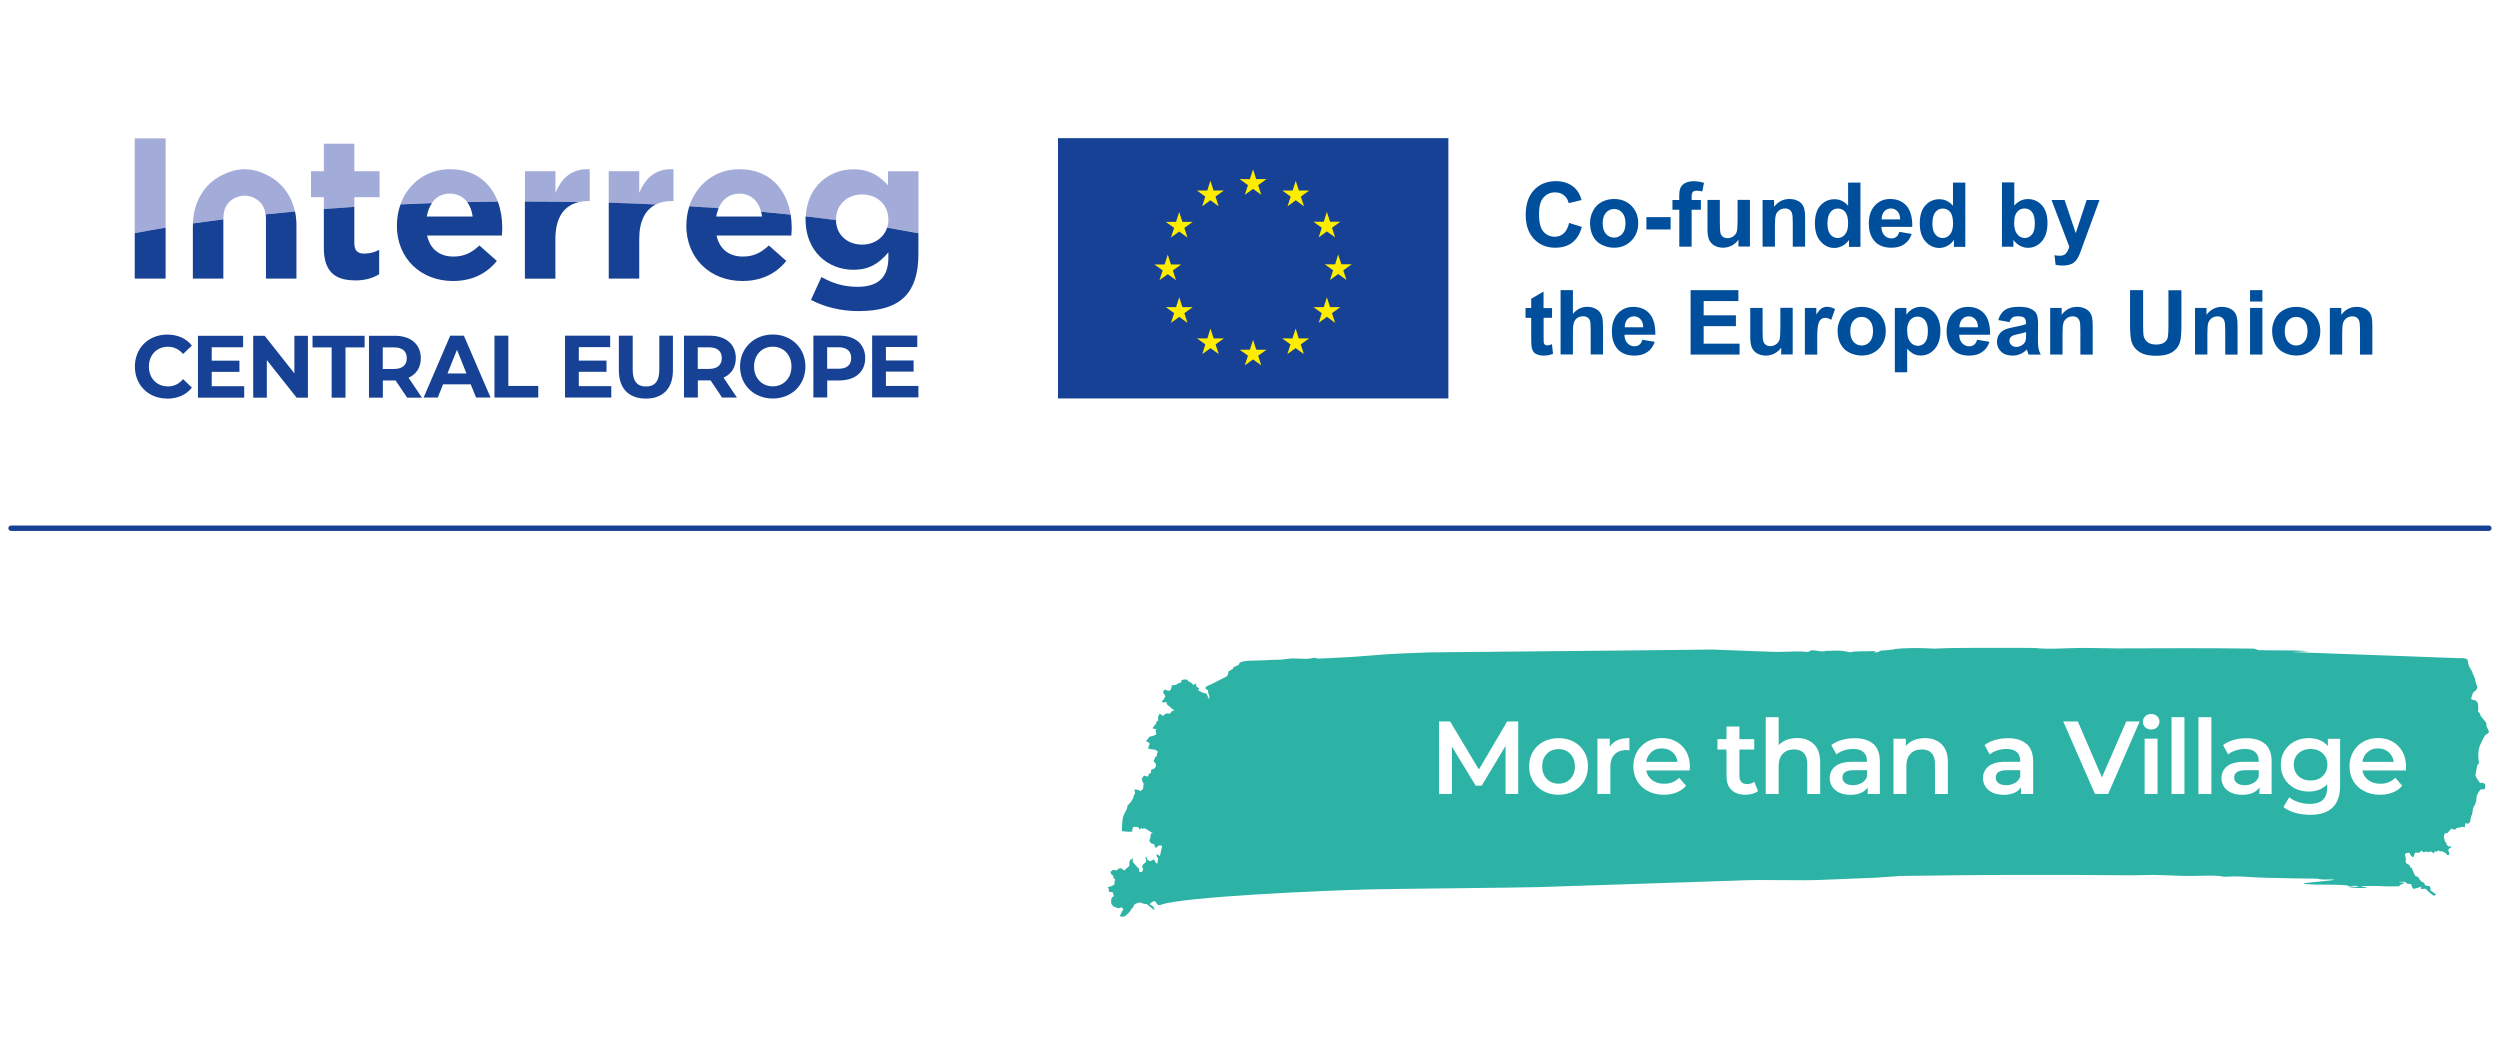 <?xml version="1.0" encoding="UTF-8"?><svg id="Ebene_1" xmlns="http://www.w3.org/2000/svg" xmlns:xlink="http://www.w3.org/1999/xlink" viewBox="0 0 313.97 132.88"><defs><clipPath id="clippath"><rect width="313.97" height="132.88" fill="none"/></clipPath><clipPath id="clippath-1"><rect width="313.97" height="132.88" fill="none"/></clipPath></defs><rect width="313.97" height="132.88" fill="#fff"/><g clip-path="url(#clippath)"><path d="m312.03,92.39c.14-.13.55-.28.54-.49,0-.2-.3-.62-.31-.72,0-.1.07-.25-.05-.43-.12-.18-.49-.63-.61-.77-.12-.14-.08-.16-.12-.3-.04-.14-.31-.26-.26-.44.05-.18,0-.9-.03-.96-.04-.06-.29-.32-.29-.32,0,0-.6-.06-.55-.23.05-.16.16-.76.38-.87.22-.11.43-.42.39-.6-.04-.18-.27-.62-.26-.85.01-.22-.33-.74-.35-.93-.02-.18-.38-.66-.44-.86-.06-.2-.12-.34-.14-.65-.01-.3-.75-.33-.75-.33l.03.03s-.03-.03-.06-.06c0,0-.01,0-.02-.01l-.02.07-21.3-.78c.92-.05,1.78-.08,2.09-.09-1.8-.2-4.04-.07-6.25-.15-.26-.04-.31-.16-.61-.19-5.54-.08-11.44-.05-17.2-.03-1.66,0-3.33-.08-4.99-.05-1.29.02-2.63.11-3.87.09-.66,0-1.26-.11-1.93-.1-4.22.02-8.75-.07-12.11.09-1.96-.12-3.92-.09-4.99.06-.02,0-.11.04-.13.04,0,0-1,.13-1.54.14-.37.05-.22.29-.92.21-.12-.13.33-.02.21-.15-1.23.09-2.32-.06-3.26.17-1.07-.3-1.72-.22-2.75-.19-.28.02.05-.02-.22,0-.21.07-.19.06-.59.06-.5-.01-.65-.15-1.22-.13-.3.03-.23.21-.61.21-1.12-.14-1.94-.02-3.15-.02-.36.08-6.97-.24-8.77-.29-1.48.05-32.89.33-35.34.36-8.55.28-5.83.44-14.04.78-.32,0-.29-.12-.71-.09-.74.23-1.64.07-2.54.07-.53,0-1.1.15-1.73.16-.65,0-.8.02-1.32.05-1.58.1-3.05-.04-3.67.35.06.34-.58.4-.82.62.03.03.05.06.07.08-.17.1-.61.38-.61.38,0,0-.06.52-.26.63-.2.11-1.71.89-1.79.92-.08.02-.75.34-.75.34,0,0-.22.27-.04.31.19.04.29.24.27.35-.02.11.15.49.15.49,0,0,.03.4-.04.4-.06,0-.25-.62-.32-.65-.06-.02-.54-.15-.54-.15l-.5-.28s.18-.29.1-.29-.33-.15-.33-.22c0-.07-.05-.34-.13-.33-.08,0-.2.2-.2.2l-.37-.35s-.33-.11-.37-.24c-.04-.13-.23-.13-.33-.13-.1,0-.53.05-.49.16.04.11.02.27-.1.25-.12-.02-.35.12-.35.12,0,0-.1.14-.28.16-.19.02-.47.05-.47.05l-.02.27s-.14.45-.26.41c-.12-.04-.43-.06-.43-.06l-.15-.13-.2.29s.02.31.09.31c.06,0,.17.29.17.29l-.22.41-.24.23s.19.16.29.13c.1-.02.37-.12.33.04-.04.16.21.38.27.38.06,0,.23.22.23.22,0,0,.58.44.48.4-.1-.04-.39.07-.39.14,0,.07-.16.23-.28.23-.12,0-.37-.04-.37-.04l-.16.14s-.26.07-.17.15l-.14.02s-.22-.25-.3-.26c-.08-.02-.25.43-.25.43l.04.42-.24.11v.22s-.48.58-.49.64c-.01.06.57.12.57.12l-.21.11s.13.34.12.5c0,.16-.86.34-.86.34l-.45.56s.42.15.46.27c.04.11-.2.62-.2.62l.34.12s.33.02.56.05c.15.1.33.19.33.26,0,.11-.14.27-.12.34.02.07.04.27-.06.25s-.18.16-.18.23c0,.07-.2.27-.16.36.04.09.25.29.25.29l.05.38-.32.34s-.31,0-.31.14c0,.13.07.31-.06.34-.12.02-.24.18-.24.18,0,0-.04.29-.1.27s-.49-.13-.49-.13l-.12.2s-.16.09-.14.27c.02.18.23.56.23.56l-.07.58s-.08.2-.16.2c-.08,0-.14.2-.2.13-.06-.06-.27-.15-.39-.17-.12-.02-.35-.02-.35-.02,0,0,.17.62.05.6-.12-.02-.16.38-.16.38l-.32.58-.47.52s.06.18-.04.34c-.1.16-.52,1.01-.52,1.21,0,.2-.23,1.57-.04,1.61.18.04,1.28.14,1.25-.01-.02-.16.03-.54.2-.54s.58.02.58.1c0,.09.15.24.21.24.06,0,.08-.25.14-.22.06.02.1.15.1.15,0,0,.23-.09.35-.07.12.02.64.39.64.39l.35.17s-.27.07-.26.14c0,.07-.05.49-.05.49,0,0-.14.23-.12.34.02.11.17.33.29.38.12.04.37.06.35.13-.02.07.02.38.17.38.14,0,.26-.27.43-.27.15,0,.32-.02.35.07-.1.42-.18.84-.27,1.25-.04-.01-.07-.03-.09-.05-.17-.16-.35-.27-.33-.02.02.24.21.35.21.35l-.08.4s.04.31-.1.25c-.14-.06-.38-.6-.42-.51-.04.09-.45.23-.45.23l-.35-.22-.02-.29-.21.05s.15.29.11.47c-.04.18-.32.29-.43.45-.1.16-.06.4.03.47.08.07-.1.4-.1.4,0,0-.35.05-.35-.02,0-.07-.07-.4-.07-.4,0,0-.1-.13-.17-.15-.06-.02-.63-.75-.63-.75,0,0,.12-.45.02-.38-.1.07-.22.18-.31.25-.08.07-.1.29-.1.29l.02.31s-.16.34-.28.34c-.12,0-.28.32-.28.32,0,0-.33-.06-.35-.17-.02-.11-.37-.11-.47-.02-.1.09-.26.27-.41.18-.15-.09-.43,0-.43.07,0,.07-.16,0-.16.16,0,.16.11.31.21.36.1.04.17.16.15.31-.02.16.23.22.23.22l-.1.38s.05.36-.08.34c-.12-.02-.2.16-.26.16-.06,0-.49.12-.49.12l.15.31s-.1.25.06.29c.17.04.45,0,.43.11-.02.11.13.4.13.4l-.1.09-.16.11-.1.34s0,.31.03.42c.02.11.19.31.35.4.17.09.56.19.56.19,0,0,.43-.16.45-.09.02.07.15.24.15.24,0,0-.16.25-.22.34-.06.09-.22.52-.22.52,0,0,.43.13.66-.03.22-.16.69-.63.75-.79.06-.16.1-.18.2-.25.1-.07.16-.38.26-.45.1-.07.55-.23.68-.21.12.02.41.13.49.17.08.04.25-.05.39.06.15.11.58.46.67.55.08.09.23.22.23.09,0-.14-.17-.4-.17-.4l-.16-.11s-.33-.11-.21-.22c.12-.11.34-.32.53-.3.06,0,.12.03.18.05.12.36.33.51.66.39,2.71-1.02,20.71-1.8,26.14-1.93,2.89-.08,18.81-.21,21.31-.29,1.92-.06,24.36-.8,24.66-.81,4-.21,7.7.08,11.67-.13,1.37-.07,5.3-.2,5.8-.23.85-.05,1.89-.13,2.94-.2v-.02c4.97-.07,10.08-.14,15.4-.14,4.8,0,9.45,0,14.25.05.84,0,1.71-.06,2.55-.05,1.74.03,3.43.16,5.09.13,1.18-.03,1.96-.07,2.95-.01.26.01.51.1.82.11.4.01.81-.05,1.22-.05,1.2.01,2.43.14,3.67.17,2.41.07,4.67.1,6.82.12.39.17,1.06.08,1.73.1,1.86.06-4.75.45-3.33.57,1.76.15,3.45.02,5.09.16.27.01.31.11.61.11.23-.06,1.04-.08,1.02.07-.54.05-1.01-.07-1.32,0,.39.17,1.89.24,2.44.1-.22-.07-.71-.03-.81-.15,2.6-.14,1.97.07,4.8,0,.03-.23.48-.3.71-.45-.14-.07-.71.01-.71-.11.26,0,.48,0,.69-.03.13.12.25.22.32.25.21.1.43,0,.49.11.06.1.11.59.38.54.26-.05,1.09-.34.94-.25-.14.09-.16.29,0,.28.15,0,.48-.08.54.02.06.1.58.53.58.53,0,0,.35.32.44.29.09-.02.29-.15.18-.21-.11-.06-.65-.49-.65-.49,0,0,.08-.41-.13-.49-.21-.07-.56-.06-.57-.18,0-.12-.14-.34-.29-.34-.15,0-.42-.38-.45-.47-.11-.32-.36-.21-.44-.29-.08-.08-.22-.42-.28-.56-.06-.14-.17-.46-.22-.48-.06-.02-.19-.01-.19-.18,0-.16-.33-.31-.33-.31-.17-.03-.22-.3-.22-.3,0,0,.08-.33.02-.49-.06-.16-.17-.52.05-.55.22-.03.44-.12.45.03,0,.14.36.56.46.45.11-.11.13-.56.28-.56.15,0,.41.07.47.02.05-.04.25-.27.25-.27,0,0,.29.26.34.21.05-.04.3-.09.3-.09,0,0,.19.05.27.09.08.04.18-.15.31-.09.13.06.39.29.38.19,0-.1.16-.27.16-.27l.17.18s.12-.33.25-.21c.14.12.26.09.43.09.17,0,.54.31.54.31,0,0,.1.24.29.15.18-.09-.06-.57-.06-.57,0,0,.05-.25.14-.25.09,0,.35-.24.21-.25-.13-.02-.3.05-.43-.09-.14-.14-.18-.28-.16-.34.02-.06-.17-.1-.18-.24,0-.14-.15-.46-.13-.54.02-.08.06-.41.13-.43s.13-.02.26-.03c.13,0,.34-.4.43-.44.09-.04.11-.17.2-.11.1.06.34.17.45.05.11-.13.23-.23.4-.2.17.04.33-.11.41-.11.07,0,.36.07.36.07,0,0-.04-.63.19-.5.23.14.39-.05.46-.2.07-.14.07-.69.19-.8.13-.11.12-.84.22-.98.11-.15.3-.52.36-.83.06-.31.02-.55.09-.71.07-.17.38-.71.48-.73.09-.02.54,0,.54-.14,0-.14.08-.47-.02-.55-.1-.08-.34-.17-.34-.17,0,0-.24.13-.34-.03-.1-.16-.2-.34-.3-.46-.1-.12-.24-.46-.19-.63.05-.16.17-.9.24-1.09.07-.19.18-.11.18-.29,0-.18-.05-.43-.08-.73-.03-.3.04-.98.16-1.31.12-.33.57-1.26.71-1.39" fill="#2cb3a5" fill-rule="evenodd"/></g><rect x="132.34" y="16.82" width="50.08" height="33.74" fill="#164194"/><path d="m182.95,16.3h-51.13v34.79h51.13V16.3Zm-1.05,33.74h-49.03V17.35h49.03v32.69Z" fill="#fff"/><polygon points="166.25 27.85 166.64 26.61 167.04 27.85 168.33 27.85 167.28 28.6 167.68 29.82 166.64 29.06 165.61 29.82 166 28.6 164.95 27.85 166.25 27.85" fill="#ffed00"/><polygon points="156.97 22.5 157.37 21.26 157.76 22.49 159.06 22.49 158.01 23.25 158.4 24.47 157.37 23.72 156.33 24.47 156.73 23.25 155.68 22.49 156.97 22.5" fill="#ffed00"/><polygon points="144.97 33.21 146.26 33.21 146.66 31.97 147.05 33.21 148.35 33.21 147.3 33.96 147.69 35.18 146.66 34.43 145.62 35.18 146.02 33.96 144.97 33.21" fill="#ffed00"/><polygon points="149.13 40.55 148.1 39.79 147.06 40.55 147.46 39.33 146.41 38.57 147.7 38.57 148.1 37.33 148.49 38.57 149.79 38.57 148.74 39.33 149.13 40.55" fill="#ffed00"/><polygon points="148.74 28.62 149.13 29.83 148.09 29.08 147.06 29.83 147.46 28.62 146.4 27.86 147.7 27.86 148.09 26.62 148.49 27.86 149.79 27.86 148.74 28.62" fill="#ffed00"/><polygon points="151.62 23.93 152.01 22.7 152.41 23.93 153.7 23.93 152.65 24.69 153.05 25.91 152.01 25.15 150.98 25.91 151.37 24.69 150.32 23.93 151.62 23.93" fill="#ffed00"/><polygon points="153.06 44.47 152.02 43.72 150.99 44.47 151.38 43.25 150.33 42.5 151.63 42.5 152.02 41.26 152.42 42.5 153.71 42.5 152.66 43.25 153.06 44.47" fill="#ffed00"/><polygon points="158.4 45.89 157.37 45.14 156.33 45.89 156.73 44.67 155.68 43.92 156.97 43.92 157.37 42.68 157.77 43.92 159.06 43.92 158.01 44.67 158.4 45.89" fill="#ffed00"/><polygon points="163.75 44.47 162.72 43.72 161.68 44.47 162.07 43.25 161.02 42.5 162.32 42.5 162.72 41.26 163.11 42.5 164.41 42.5 163.36 43.25 163.75 44.47" fill="#ffed00"/><polygon points="163.37 24.69 163.77 25.91 162.73 25.15 161.7 25.91 162.09 24.69 161.04 23.93 162.34 23.93 162.73 22.7 163.13 23.93 164.42 23.93 163.37 24.69" fill="#ffed00"/><polygon points="167.68 40.55 166.64 39.79 165.61 40.55 166 39.33 164.95 38.57 166.25 38.57 166.64 37.33 167.04 38.57 168.33 38.57 167.28 39.33 167.68 40.55" fill="#ffed00"/><polygon points="169.1 35.17 168.06 34.41 167.03 35.17 167.42 33.95 166.37 33.19 167.67 33.2 168.06 31.96 168.46 33.19 169.76 33.19 168.7 33.95 169.1 35.17" fill="#ffed00"/><g clip-path="url(#clippath-1)"><path d="m197.08,28l1.58.5c-.24.88-.65,1.54-1.21,1.97-.56.43-1.28.64-2.15.64-1.07,0-1.96-.37-2.65-1.1-.69-.73-1.04-1.74-1.04-3.01,0-1.35.35-2.39,1.04-3.13.69-.74,1.61-1.12,2.74-1.12.99,0,1.79.29,2.41.88.37.35.64.84.83,1.49l-1.62.39c-.1-.42-.3-.75-.6-.99-.3-.24-.67-.36-1.11-.36-.6,0-1.08.22-1.46.65s-.56,1.13-.56,2.09c0,1.02.18,1.75.55,2.18.37.43.85.65,1.43.65.43,0,.81-.14,1.12-.41.31-.28.54-.71.67-1.3" fill="#004f9d"/><path d="m201.28,28.05c0,.58.14,1.03.41,1.33.28.31.62.46,1.02.46s.74-.15,1.02-.46c.27-.31.41-.76.41-1.35s-.14-1.01-.41-1.32c-.27-.31-.61-.46-1.02-.46s-.74.15-1.02.46c-.28.31-.41.75-.41,1.33m-1.59-.08c0-.51.13-1.01.38-1.49.25-.48.61-.85,1.08-1.1.47-.25.98-.38,1.56-.38.88,0,1.61.29,2.18.86.57.58.85,1.3.85,2.18s-.29,1.62-.86,2.2c-.57.58-1.29.88-2.16.88-.54,0-1.05-.12-1.54-.36-.49-.24-.86-.6-1.11-1.07-.25-.47-.38-1.04-.38-1.71" fill="#004f9d"/><rect x="206.77" y="27.27" width="3.04" height="1.55" fill="#004f9d"/><path d="m210.03,25.12h.86v-.44c0-.49.05-.86.16-1.1.1-.24.3-.44.58-.59.28-.15.64-.23,1.07-.23s.87.07,1.3.2l-.21,1.08c-.25-.06-.48-.09-.71-.09s-.38.05-.48.16c-.1.1-.15.31-.15.6v.41h1.16v1.22h-1.16v4.64h-1.55v-4.64h-.86v-1.22Z" fill="#004f9d"/><path d="m218.33,30.98v-.88c-.21.31-.49.56-.84.74-.35.18-.71.27-1.1.27s-.75-.09-1.06-.26c-.31-.17-.54-.42-.68-.73-.14-.31-.21-.75-.21-1.3v-3.71h1.55v2.69c0,.82.03,1.33.09,1.51.06.18.16.33.31.44.15.11.34.16.57.16.26,0,.5-.07.71-.22.21-.15.35-.33.43-.54.08-.21.12-.74.12-1.58v-2.47h1.55v5.86h-1.44Z" fill="#004f9d"/><path d="m226.7,30.98h-1.55v-2.99c0-.63-.03-1.04-.1-1.23-.07-.19-.17-.33-.32-.43-.15-.1-.33-.15-.54-.15-.27,0-.51.07-.72.22-.21.15-.36.34-.44.58-.08.24-.12.69-.12,1.35v2.65h-1.55v-5.86h1.44v.86c.51-.66,1.15-.99,1.93-.99.34,0,.65.06.94.18.28.12.5.28.64.47.15.19.25.41.3.65.06.24.09.59.09,1.04v3.64Z" fill="#004f9d"/><path d="m229.5,27.92c0,.62.09,1.08.26,1.36.25.4.6.61,1.05.61.36,0,.66-.15.91-.45.25-.3.38-.76.38-1.36,0-.67-.12-1.16-.36-1.45-.24-.3-.55-.44-.93-.44s-.68.15-.92.44-.37.73-.37,1.31m4.13,3.06h-1.44v-.86c-.24.33-.52.58-.85.75s-.65.25-.98.25c-.67,0-1.25-.27-1.73-.81s-.72-1.3-.72-2.27.23-1.75.7-2.26c.47-.52,1.06-.78,1.77-.78.65,0,1.22.27,1.7.82v-2.91h1.55v8.08Z" fill="#004f9d"/><path d="m238.64,27.55c-.01-.45-.13-.79-.35-1.02-.22-.23-.49-.35-.81-.35-.34,0-.62.12-.84.37-.22.25-.33.58-.33,1h2.32Zm-.09,1.57l1.54.26c-.2.57-.51,1-.94,1.29-.43.3-.96.44-1.61.44-1.02,0-1.77-.33-2.26-1-.39-.53-.58-1.21-.58-2.02,0-.97.25-1.73.76-2.28.51-.55,1.15-.82,1.92-.82.87,0,1.56.29,2.06.86.5.58.74,1.46.72,2.64h-3.88c.01.46.14.82.38,1.07.24.25.54.38.89.38.24,0,.45-.07.61-.2.17-.13.29-.35.38-.64" fill="#004f9d"/><path d="m242.68,27.92c0,.62.09,1.08.26,1.36.25.4.6.61,1.05.61.36,0,.66-.15.91-.45.25-.3.38-.76.38-1.36,0-.67-.12-1.16-.36-1.45-.24-.3-.55-.44-.93-.44s-.68.15-.92.44-.37.73-.37,1.31m4.13,3.06h-1.44v-.86c-.24.33-.52.58-.85.75s-.65.25-.99.25c-.67,0-1.25-.27-1.73-.81-.48-.54-.72-1.3-.72-2.27s.23-1.75.7-2.26c.47-.52,1.06-.78,1.77-.78.65,0,1.22.27,1.7.82v-2.91h1.55v8.08Z" fill="#004f9d"/><path d="m252.95,27.92c0,.61.1,1.06.29,1.35.27.41.62.62,1.07.62.34,0,.63-.15.88-.44s.36-.75.36-1.38c0-.67-.12-1.15-.36-1.45-.24-.3-.55-.44-.93-.44s-.68.14-.93.43c-.25.29-.37.73-.37,1.32m-1.54,3.06v-8.08h1.55v2.91c.48-.54,1.04-.82,1.7-.82.71,0,1.3.26,1.77.78.47.52.7,1.26.7,2.22s-.24,1.77-.71,2.31c-.48.54-1.06.81-1.74.81-.33,0-.66-.08-.99-.25-.32-.17-.6-.41-.84-.74v.86h-1.44Z" fill="#004f9d"/><path d="m257.64,25.12h1.65l1.4,4.16,1.37-4.16h1.61l-2.07,5.64-.37,1.02c-.14.34-.27.6-.39.78-.12.18-.26.33-.42.44-.16.11-.36.2-.59.26-.23.06-.5.09-.79.09s-.59-.03-.88-.09l-.14-1.21c.24.05.46.07.66.07.36,0,.63-.11.8-.32.17-.21.31-.48.4-.81l-2.23-5.87Z" fill="#004f9d"/><path d="m194.92,38.67v1.24h-1.06v2.36c0,.48.01.76.03.83l.14.2c.07.05.16.08.26.08.14,0,.35-.05.62-.15l.13,1.2c-.36.16-.77.23-1.22.23-.28,0-.53-.05-.76-.14-.22-.09-.39-.21-.49-.36-.1-.15-.18-.35-.22-.6-.03-.18-.05-.54-.05-1.09v-2.55h-.71v-1.24h.71v-1.16l1.55-.9v2.07h1.06Z" fill="#004f9d"/><path d="m197.54,36.44v2.97c.5-.58,1.1-.88,1.79-.88.36,0,.68.07.96.2.29.13.5.3.65.51.15.2.24.43.3.68.05.25.08.64.08,1.16v3.44h-1.55v-3.09c0-.61-.03-1-.09-1.17-.06-.17-.16-.3-.31-.39-.15-.1-.34-.15-.56-.15-.26,0-.49.06-.69.19s-.35.31-.44.56c-.09.25-.14.62-.14,1.12v2.93h-1.55v-8.08h1.55Z" fill="#004f9d"/><path d="m206.37,41.1c-.01-.45-.13-.79-.35-1.02-.22-.23-.49-.35-.8-.35-.34,0-.62.12-.84.37-.22.25-.33.58-.33,1h2.32Zm-.09,1.57l1.54.26c-.2.57-.51,1-.94,1.29-.43.3-.96.44-1.61.44-1.02,0-1.77-.33-2.26-1-.39-.53-.58-1.21-.58-2.02,0-.97.25-1.73.76-2.28.51-.55,1.15-.82,1.92-.82.87,0,1.56.29,2.06.86.5.58.74,1.46.72,2.64h-3.88c.01.46.14.82.38,1.07.24.25.54.38.89.38.24,0,.45-.07.61-.2.17-.13.29-.35.38-.64" fill="#004f9d"/><polygon points="212.32 44.53 212.32 36.44 218.32 36.44 218.32 37.81 213.96 37.81 213.96 39.6 218.01 39.6 218.01 40.96 213.96 40.96 213.96 43.16 218.47 43.16 218.47 44.53 212.32 44.53" fill="#004f9d"/><path d="m223.7,44.53v-.88c-.21.31-.49.56-.84.74-.35.18-.71.27-1.1.27s-.75-.09-1.06-.26c-.31-.17-.54-.42-.68-.73-.14-.31-.21-.74-.21-1.29v-3.71h1.55v2.69c0,.82.03,1.33.09,1.51.06.18.16.33.31.44.15.11.34.16.57.16.26,0,.5-.07.71-.22.21-.15.35-.33.43-.54.08-.21.12-.74.12-1.58v-2.47h1.55v5.86h-1.44Z" fill="#004f9d"/><path d="m228.22,44.53h-1.55v-5.86h1.44v.83c.25-.39.47-.65.66-.78.2-.12.42-.19.67-.19.35,0,.69.1,1.02.29l-.48,1.35c-.26-.17-.5-.25-.73-.25s-.4.06-.55.18c-.15.12-.27.33-.35.65-.09.31-.13.97-.13,1.96v1.81Z" fill="#004f9d"/><path d="m232.37,41.6c0,.58.14,1.03.41,1.33.28.31.62.46,1.02.46s.74-.15,1.02-.46c.27-.31.41-.76.41-1.35s-.14-1.01-.41-1.32c-.27-.31-.61-.46-1.02-.46s-.74.15-1.02.46c-.28.31-.41.75-.41,1.33m-1.59-.08c0-.51.13-1.01.38-1.49.25-.48.61-.85,1.08-1.1.47-.25.98-.38,1.56-.38.88,0,1.61.29,2.18.86.57.58.85,1.3.85,2.18s-.29,1.62-.86,2.2c-.57.58-1.29.87-2.16.87-.54,0-1.05-.12-1.54-.36-.49-.24-.86-.6-1.11-1.07-.25-.47-.38-1.04-.38-1.71" fill="#004f9d"/><path d="m239.52,41.5c0,.66.13,1.14.39,1.46.26.31.58.47.95.47s.66-.14.9-.43c.24-.29.36-.76.36-1.42,0-.61-.12-1.07-.37-1.37-.25-.3-.55-.45-.92-.45s-.69.15-.94.44-.38.72-.38,1.3m-1.53-2.83h1.44v.86c.19-.29.44-.53.76-.72.32-.18.68-.28,1.07-.28.68,0,1.26.27,1.73.8.47.53.71,1.28.71,2.23s-.24,1.74-.72,2.28c-.48.54-1.06.81-1.74.81-.32,0-.62-.07-.88-.19-.26-.13-.54-.35-.83-.66v2.95h-1.55v-8.08Z" fill="#004f9d"/><path d="m248.41,41.1c-.01-.45-.13-.79-.35-1.02-.22-.23-.49-.35-.81-.35-.34,0-.62.12-.84.37-.22.25-.33.58-.33,1h2.32Zm-.09,1.57l1.54.26c-.2.57-.51,1-.94,1.29-.43.3-.96.44-1.61.44-1.02,0-1.77-.33-2.26-1-.38-.53-.58-1.21-.58-2.02,0-.97.25-1.73.76-2.28.51-.55,1.15-.82,1.92-.82.87,0,1.56.29,2.06.86.5.58.74,1.46.72,2.64h-3.88c.01.46.14.82.38,1.07.24.25.54.38.89.38.24,0,.45-.07.61-.2.17-.13.29-.35.38-.64" fill="#004f9d"/><path d="m254.44,41.71c-.2.07-.51.14-.94.24-.43.09-.71.18-.84.27-.2.14-.3.32-.3.55s.08.4.24.56c.16.16.37.24.62.24.28,0,.55-.09.8-.28.19-.14.31-.31.37-.51.04-.13.06-.38.06-.75v-.31Zm-2.07-1.26l-1.41-.25c.16-.57.43-.99.82-1.26.39-.27.96-.41,1.72-.41.69,0,1.21.08,1.54.25.34.16.58.37.71.62.14.25.21.71.21,1.39l-.02,1.81c0,.51.02.89.07,1.14.05.25.14.51.28.79h-1.53c-.04-.1-.09-.25-.15-.46-.02-.09-.04-.15-.05-.18-.26.26-.55.45-.85.58-.3.13-.62.19-.96.19-.6,0-1.08-.16-1.43-.49-.35-.33-.52-.74-.52-1.24,0-.33.08-.63.24-.89.16-.26.38-.46.66-.6.28-.14.69-.26,1.23-.36.73-.14,1.23-.26,1.51-.38v-.15c0-.3-.07-.51-.22-.64-.15-.13-.43-.19-.83-.19-.28,0-.49.05-.65.16-.15.11-.28.3-.37.57" fill="#004f9d"/><path d="m262.82,44.53h-1.55v-2.99c0-.63-.03-1.04-.1-1.23-.07-.19-.17-.33-.32-.43-.15-.1-.33-.15-.54-.15-.27,0-.51.07-.72.22-.21.15-.36.34-.44.58-.08.24-.12.69-.12,1.35v2.65h-1.55v-5.86h1.44v.86c.51-.66,1.15-.99,1.93-.99.34,0,.65.06.94.18.28.12.5.28.64.47.15.19.25.41.3.65.06.24.09.59.09,1.04v3.64Z" fill="#004f9d"/><path d="m267.52,36.44h1.63v4.38c0,.69.02,1.14.06,1.35.07.33.24.6.5.8.26.2.62.3,1.08.3s.81-.1,1.05-.28c.24-.19.38-.42.42-.7s.07-.73.07-1.37v-4.47h1.63v4.25c0,.97-.04,1.66-.13,2.06-.09.4-.25.74-.49,1.01-.24.28-.55.5-.95.66-.4.16-.91.25-1.55.25-.77,0-1.36-.09-1.76-.27-.4-.18-.71-.41-.95-.69-.23-.28-.38-.58-.46-.9-.11-.46-.16-1.15-.16-2.05v-4.31Z" fill="#004f9d"/><path d="m281.01,44.53h-1.55v-2.99c0-.63-.03-1.04-.1-1.23-.07-.19-.17-.33-.32-.43-.15-.1-.33-.15-.54-.15-.27,0-.51.07-.72.22-.21.15-.36.34-.44.58-.08.24-.12.69-.12,1.35v2.65h-1.55v-5.86h1.44v.86c.51-.66,1.15-.99,1.93-.99.34,0,.65.06.94.18.28.12.5.28.64.47.15.19.25.41.3.65.06.24.09.59.09,1.04v3.64Z" fill="#004f9d"/><path d="m282.58,38.67h1.55v5.86h-1.55v-5.86Zm0-2.23h1.55v1.43h-1.55v-1.43Z" fill="#004f9d"/><path d="m286.94,41.6c0,.58.14,1.03.41,1.33.28.31.62.46,1.02.46s.74-.15,1.02-.46c.27-.31.41-.76.41-1.35s-.14-1.01-.41-1.32c-.27-.31-.61-.46-1.02-.46s-.74.15-1.02.46c-.27.31-.41.75-.41,1.33m-1.59-.08c0-.51.13-1.01.38-1.49.25-.48.61-.85,1.08-1.1s.98-.38,1.56-.38c.89,0,1.61.29,2.18.86.57.58.85,1.3.85,2.18s-.29,1.62-.86,2.2c-.57.58-1.29.87-2.16.87-.54,0-1.05-.12-1.54-.36-.49-.24-.86-.6-1.11-1.07-.25-.47-.38-1.04-.38-1.71" fill="#004f9d"/><path d="m297.94,44.53h-1.55v-2.99c0-.63-.03-1.04-.1-1.23-.07-.19-.17-.33-.32-.43-.15-.1-.33-.15-.54-.15-.27,0-.51.07-.72.22-.21.15-.36.34-.44.58-.08.24-.12.69-.12,1.35v2.65h-1.55v-5.86h1.44v.86c.51-.66,1.15-.99,1.93-.99.34,0,.65.06.94.18.28.12.5.28.64.47.15.19.25.41.3.65.06.24.09.59.09,1.04v3.64Z" fill="#004f9d"/><path d="m92.86,24.32c1.42,0,2.37.89,2.73,2.27,1.25.11,2.49.24,3.71.37-.51-3.14-2.58-5.71-6.44-5.71-3.08,0-5.43,1.96-6.3,4.66,1.24.07,2.46.16,3.68.24.48-1.14,1.38-1.83,2.62-1.83" fill="#a3acd8"/><path d="m86.19,28.32c0,4.13,3,6.97,7.05,6.97,2.44,0,4.25-.96,5.51-2.52l-2.19-1.94c-1.06.98-1.99,1.39-3.27,1.39-1.71,0-2.92-.91-3.3-2.64h9.39c.02-.35.05-.71.05-1.01,0-.55-.05-1.09-.13-1.61-1.22-.13-2.46-.25-3.71-.37.05.19.09.39.12.6h-5.76c.06-.38.17-.72.3-1.04-1.21-.09-2.44-.17-3.68-.24-.24.74-.37,1.54-.37,2.36v.05Z" fill="#164194"/><path d="m20.8,17.37h-3.88v11.91c1.26-.24,2.55-.47,3.88-.69v-11.22Z" fill="#a3acd8"/><path d="m44.5,24.77h3.17v-3.27h-3.17v-3.45h-3.83v3.45h-1.61v3.27h1.61v1.48c1.26-.1,2.54-.19,3.83-.27v-1.21Z" fill="#a3acd8"/><path d="m56.51,24.32c.94,0,1.67.4,2.17,1.06,1.27-.03,2.55-.05,3.84-.06-.89-2.35-2.84-4.07-6.01-4.07-2.99,0-5.29,1.84-6.22,4.41,1.31-.06,2.62-.11,3.94-.16.52-.75,1.29-1.19,2.27-1.19" fill="#a3acd8"/><path d="m72.75,25.36c.35-.07.71-.11,1.11-.11h.2v-4c-2.26-.1-3.53,1.11-4.3,2.97v-2.72h-3.83v3.8h.21c2.22,0,4.43.02,6.61.06" fill="#a3acd8"/><path d="m84.38,25.25h.2v-4c-2.26-.1-3.52,1.11-4.3,2.97v-2.72h-3.83v3.96c1.99.06,3.96.13,5.91.22.57-.29,1.25-.43,2.02-.43" fill="#a3acd8"/><path d="m105,27.59v-.05c0-1.84,1.41-3.12,3.27-3.12s3.3,1.28,3.3,3.12v.05c0,.36-.05.69-.15,1,1.34.22,2.65.45,3.93.7v-7.78h-3.83v1.76c-1.03-1.13-2.26-2.01-4.35-2.01-3,0-5.8,2.13-5.97,5.92,1.29.15,2.56.3,3.81.47v-.05Z" fill="#a3acd8"/><path d="m29.63,24.8c.25-.12.81-.24,1.09-.24s.84.12,1.09.24c.97.46,1.41,1.15,1.54,2.12,1.21-.13,2.44-.25,3.69-.36-.43-1.96-1.6-3.62-3.42-4.54-.83-.42-1.8-.77-2.89-.77s-2.06.35-2.9.77c-2.26,1.15-3.53,3.44-3.6,6.04,1.25-.18,2.53-.36,3.82-.53,0-1.3.41-2.18,1.58-2.74" fill="#a3acd8"/><path d="m20.8,34.99v-6.4c-1.32.22-2.62.45-3.88.69v5.71h3.88Z" fill="#164194"/><path d="m44.6,35.22c1.28,0,2.22-.3,3.02-.78v-3.07c-.55.3-1.18.48-1.89.48-.86,0-1.23-.43-1.23-1.31v-4.56c-1.29.08-2.56.17-3.83.27v4.91c0,3.12,1.59,4.05,3.93,4.05" fill="#164194"/><path d="m49.84,28.32c0,4.13,3,6.97,7.05,6.97,2.44,0,4.25-.96,5.51-2.52l-2.19-1.94c-1.06.98-1.99,1.39-3.27,1.39-1.71,0-2.92-.91-3.3-2.64h9.39c.02-.35.05-.71.05-1.01,0-1.14-.19-2.25-.56-3.25-1.29.01-2.57.03-3.84.06.35.48.59,1.09.68,1.81h-5.76c.11-.66.33-1.23.65-1.68-1.33.05-2.64.1-3.95.16-.29.81-.45,1.69-.45,2.61v.05Z" fill="#164194"/><path d="m69.75,34.99v-4.98c0-2.72,1.12-4.24,3-4.64-2.19-.04-4.39-.06-6.62-.06h-.21v9.69h3.83Z" fill="#164194"/><path d="m80.28,34.99v-4.98c0-2.25.76-3.67,2.08-4.33-1.95-.09-3.92-.17-5.91-.23v9.54h3.83Z" fill="#164194"/><path d="m101.17,27.59c0,4,2.85,6.29,5.99,6.29,2.04,0,3.27-.83,4.41-2.19v.66c0,2.42-1.23,3.67-3.85,3.67-1.79,0-3.17-.45-4.56-1.23l-1.31,2.87c1.71.91,3.78,1.41,5.97,1.41,2.62,0,4.56-.55,5.81-1.81,1.13-1.13,1.71-2.89,1.71-5.31v-2.66c-1.28-.24-2.59-.47-3.93-.7-.42,1.29-1.64,2.13-3.15,2.13-1.85,0-3.25-1.24-3.27-3.08-1.25-.16-2.52-.32-3.81-.47,0,.12-.02.24-.02.37v.05Z" fill="#164194"/><path d="m33.4,27.57v7.42h3.83v-6.72c0-.59-.06-1.16-.18-1.71-1.24.11-2.47.23-3.69.36.03.21.04.42.04.65" fill="#164194"/><path d="m24.22,28.32v6.67h3.83v-7.45c-1.29.17-2.57.34-3.82.52v.21s0,.05,0,.05Z" fill="#164194"/><path d="m111.26,48.47v-1.8h3.48v-1.4h-3.48v-1.69h3.94v-1.44h-5.67v7.77h5.81v-1.44h-4.08Zm-5.96-2.16h-1.42v-2.7h1.42c1.06,0,1.6.5,1.6,1.36s-.54,1.34-1.6,1.34m.1-4.16h-3.25v7.77h1.74v-2.14h1.51c2,0,3.26-1.07,3.26-2.81s-1.25-2.82-3.26-2.82m-8.35,6.37c-1.34,0-2.35-1.01-2.35-2.49s1.01-2.49,2.35-2.49,2.35,1.01,2.35,2.49-1.01,2.49-2.35,2.49m0,1.53c2.36,0,4.1-1.7,4.1-4.02s-1.75-4.02-4.1-4.02-4.11,1.71-4.11,4.02,1.74,4.02,4.11,4.02m-6.4-5.08c0,.84-.54,1.36-1.6,1.36h-1.42v-2.71h1.42c1.06,0,1.6.5,1.6,1.36m1.9,4.95l-1.68-2.5c.97-.43,1.54-1.29,1.54-2.45,0-1.74-1.25-2.82-3.26-2.82h-3.25v7.77h1.74v-2.16h1.6l1.45,2.16h1.86Zm-11.44.13c2.13,0,3.4-1.26,3.4-3.55v-4.35h-1.71v4.29c0,1.48-.61,2.09-1.67,2.09s-1.67-.61-1.67-2.09v-4.29h-1.74v4.35c0,2.29,1.26,3.55,3.4,3.55m-8.43-1.57v-1.8h3.48v-1.4h-3.48v-1.69h3.94v-1.44h-5.67v7.77h5.81v-1.44h-4.08Zm-10.59,1.44h5.5v-1.46h-3.76v-6.31h-1.74v7.77Zm-5.9-3.03l1.19-2.97,1.19,2.97h-2.38Zm3.59,3.03h1.82l-3.35-7.77h-1.72l-3.34,7.77h1.78l.66-1.66h3.48l.67,1.66Zm-8.7-4.95c0,.84-.54,1.36-1.6,1.36h-1.42v-2.71h1.42c1.06,0,1.6.5,1.6,1.36m1.9,4.95l-1.68-2.5c.97-.43,1.54-1.29,1.54-2.45,0-1.74-1.25-2.82-3.26-2.82h-3.25v7.77h1.74v-2.16h1.6l1.45,2.16h1.86Zm-11.34,0h1.74v-6.31h2.4v-1.46h-6.54v1.46h2.4v6.31Zm-4.68-7.77v4.72l-3.73-4.72h-1.44v7.77h1.71v-4.72l3.74,4.72h1.42v-7.77h-1.71Zm-10.38,6.33v-1.8h3.48v-1.4h-3.48v-1.69h3.94v-1.44h-5.67v7.77h5.81v-1.44h-4.08Zm-5.59,1.57c1.31,0,2.39-.49,3.1-1.39l-1.11-1.07c-.5.61-1.14.92-1.89.92-1.4,0-2.4-1.02-2.4-2.49s1-2.49,2.4-2.49c.75,0,1.38.31,1.89.91l1.11-1.06c-.71-.89-1.79-1.38-3.09-1.38-2.34,0-4.07,1.67-4.07,4.02s1.73,4.02,4.06,4.02" fill="#164194"/><line x1="1.39" y1="66.34" x2="312.57" y2="66.34" fill="none" stroke="#164194" stroke-linecap="round" stroke-miterlimit="10" stroke-width=".68"/></g><path d="m189.08,99.71v-6.03s-3,4.99-3,4.99h-.75l-2.99-4.91v5.95h-1.61v-9.1h1.39l3.61,6.03,3.55-6.03h1.39v9.1s-1.59,0-1.59,0Z" fill="#fff"/><path d="m193.83,99.35c-.56-.3-1-.73-1.32-1.27-.32-.54-.47-1.15-.47-1.84s.16-1.3.47-1.83.76-.96,1.32-1.26c.56-.3,1.2-.45,1.9-.45s1.35.15,1.91.45c.56.3,1,.72,1.32,1.26s.47,1.15.47,1.83-.16,1.3-.47,1.84c-.32.54-.76.96-1.32,1.27-.56.3-1.2.46-1.91.46s-1.33-.15-1.9-.46Zm3.38-1.53c.39-.4.58-.92.58-1.57s-.2-1.17-.58-1.57-.88-.6-1.48-.6-1.09.2-1.47.6c-.39.4-.58.92-.58,1.57s.19,1.17.58,1.57c.38.4.88.6,1.47.6s1.09-.2,1.48-.6Z" fill="#fff"/><path d="m204.63,92.69v1.55c-.14-.03-.26-.04-.38-.04-.63,0-1.13.18-1.48.55-.36.37-.53.9-.53,1.59v3.37h-1.62v-6.94h1.55v1.01c.47-.73,1.29-1.09,2.47-1.09Z" fill="#fff"/><path d="m212.2,96.76h-5.45c.09.51.34.92.75,1.22.4.3.9.45,1.5.45.76,0,1.39-.25,1.88-.75l.87,1c-.31.37-.71.65-1.18.84-.48.19-1.01.29-1.61.29-.76,0-1.43-.15-2.01-.46-.58-.3-1.03-.73-1.35-1.27-.32-.54-.47-1.15-.47-1.84s.15-1.29.46-1.83c.31-.54.74-.96,1.28-1.27.55-.3,1.16-.45,1.85-.45s1.28.15,1.81.45.95.72,1.25,1.26c.3.54.45,1.17.45,1.88,0,.11,0,.27-.03.48Zm-4.8-2.31c-.36.31-.58.72-.66,1.23h3.94c-.07-.5-.28-.91-.64-1.22-.36-.31-.8-.47-1.33-.47s-.96.15-1.32.46Z" fill="#fff"/><path d="m220.79,99.34c-.19.16-.42.27-.7.35-.27.08-.56.12-.87.12-.76,0-1.35-.2-1.77-.6s-.62-.98-.62-1.74v-3.34h-1.14v-1.3h1.14v-1.59h1.62v1.59h1.86v1.3h-1.86v3.3c0,.34.08.6.25.77.16.18.4.27.71.27.36,0,.67-.1.91-.29l.46,1.16Z" fill="#fff"/><path d="m227.8,93.46c.53.51.79,1.27.79,2.28v3.98h-1.62v-3.77c0-.61-.14-1.06-.43-1.37-.29-.31-.69-.46-1.22-.46-.6,0-1.07.18-1.42.54s-.52.88-.52,1.55v3.51h-1.62v-9.65h1.62v3.51c.27-.29.6-.5.99-.66.39-.15.83-.23,1.32-.23.88,0,1.58.25,2.11.77Z" fill="#fff"/><path d="m235.28,93.43c.54.49.81,1.23.81,2.22v4.07h-1.53v-.84c-.2.3-.48.54-.85.7s-.81.24-1.33.24-.98-.09-1.37-.27-.69-.42-.9-.74c-.21-.32-.32-.67-.32-1.07,0-.62.23-1.12.7-1.5s1.19-.57,2.19-.57h1.79v-.1c0-.49-.15-.86-.44-1.12-.29-.26-.72-.39-1.29-.39-.39,0-.77.06-1.15.18-.38.12-.7.29-.96.51l-.64-1.18c.36-.28.8-.49,1.31-.64s1.05-.22,1.62-.22c1.02,0,1.8.24,2.35.73Zm-1.48,4.91c.32-.19.54-.45.67-.8v-.81h-1.68c-.94,0-1.4.31-1.4.92,0,.29.12.53.35.7.23.17.56.26.97.26s.77-.09,1.08-.28Z" fill="#fff"/><path d="m243.84,93.46c.53.51.79,1.27.79,2.28v3.98h-1.62v-3.77c0-.61-.14-1.06-.43-1.37-.29-.31-.69-.46-1.22-.46-.6,0-1.07.18-1.42.54s-.52.88-.52,1.55v3.51h-1.62v-6.94h1.55v.9c.27-.32.61-.56,1.01-.73.41-.16.87-.25,1.38-.25.88,0,1.58.25,2.11.77Z" fill="#fff"/><path d="m254.53,93.43c.54.49.81,1.23.81,2.22v4.07h-1.53v-.84c-.2.3-.48.54-.85.7s-.81.24-1.33.24-.98-.09-1.37-.27-.69-.42-.9-.74c-.21-.32-.32-.67-.32-1.07,0-.62.23-1.12.7-1.5s1.19-.57,2.19-.57h1.79v-.1c0-.49-.15-.86-.44-1.12-.29-.26-.72-.39-1.29-.39-.39,0-.77.06-1.15.18-.38.12-.7.29-.96.51l-.64-1.18c.36-.28.8-.49,1.31-.64s1.05-.22,1.62-.22c1.02,0,1.8.24,2.35.73Zm-1.48,4.91c.32-.19.54-.45.67-.8v-.81h-1.68c-.94,0-1.4.31-1.4.92,0,.29.12.53.35.7.23.17.56.26.97.26s.77-.09,1.08-.28Z" fill="#fff"/><path d="m268.72,90.61l-3.96,9.1h-1.66l-3.98-9.1h1.83l3.03,7.02,3.05-7.02h1.69Z" fill="#fff"/><path d="m269.42,91.35c-.2-.19-.3-.42-.3-.7s.1-.51.3-.7c.2-.19.45-.28.74-.28s.54.09.74.27.3.4.3.67c0,.29-.1.53-.29.72s-.44.29-.75.29-.54-.09-.74-.28Zm-.08,1.42h1.62v6.94h-1.62v-6.94Z" fill="#fff"/><path d="m272.72,90.07h1.62v9.65h-1.62v-9.65Z" fill="#fff"/><path d="m276.1,90.07h1.62v9.65h-1.62v-9.65Z" fill="#fff"/><path d="m284.48,93.43c.54.49.81,1.23.81,2.22v4.07h-1.53v-.84c-.2.3-.48.54-.85.7s-.81.24-1.33.24-.98-.09-1.37-.27-.69-.42-.9-.74c-.21-.32-.32-.67-.32-1.07,0-.62.23-1.12.7-1.5s1.19-.57,2.19-.57h1.79v-.1c0-.49-.15-.86-.44-1.12-.29-.26-.72-.39-1.29-.39-.39,0-.77.06-1.15.18-.38.12-.7.29-.96.51l-.64-1.18c.36-.28.8-.49,1.31-.64s1.05-.22,1.62-.22c1.02,0,1.8.24,2.35.73Zm-1.48,4.91c.32-.19.54-.45.67-.8v-.81h-1.68c-.94,0-1.4.31-1.4.92,0,.29.12.53.35.7.23.17.56.26.97.26s.77-.09,1.08-.28Z" fill="#fff"/><path d="m293.89,92.77v5.89c0,2.44-1.25,3.67-3.74,3.67-.67,0-1.3-.08-1.9-.25-.6-.17-1.09-.41-1.48-.73l.73-1.22c.3.25.69.45,1.15.6.46.15.93.23,1.41.23.76,0,1.32-.17,1.68-.52s.53-.88.53-1.59v-.36c-.28.3-.62.53-1.01.69-.4.16-.84.23-1.31.23-.66,0-1.25-.14-1.79-.42-.53-.28-.95-.68-1.26-1.19s-.46-1.1-.46-1.75.15-1.24.46-1.75.73-.9,1.26-1.18c.53-.28,1.13-.42,1.79-.42.5,0,.96.08,1.37.25.41.17.76.42,1.03.75v-.92h1.55Zm-2.19,4.7c.39-.37.59-.85.59-1.44s-.2-1.05-.59-1.42c-.39-.36-.9-.55-1.51-.55s-1.13.18-1.53.55c-.39.36-.59.84-.59,1.42s.2,1.07.59,1.44.9.55,1.53.55,1.12-.18,1.51-.55Z" fill="#fff"/><path d="m302.14,96.76h-5.45c.09.51.34.92.75,1.22.4.3.9.45,1.5.45.76,0,1.39-.25,1.88-.75l.87,1c-.31.37-.71.65-1.18.84-.48.19-1.01.29-1.61.29-.76,0-1.43-.15-2.01-.46-.58-.3-1.03-.73-1.35-1.27-.32-.54-.47-1.15-.47-1.84s.15-1.29.46-1.83c.31-.54.74-.96,1.28-1.27.55-.3,1.16-.45,1.85-.45s1.28.15,1.81.45.95.72,1.25,1.26c.3.54.45,1.17.45,1.88,0,.11,0,.27-.03.48Zm-4.8-2.31c-.36.31-.58.72-.66,1.23h3.94c-.07-.5-.28-.91-.64-1.22-.36-.31-.8-.47-1.33-.47s-.96.15-1.32.46Z" fill="#fff"/></svg>
